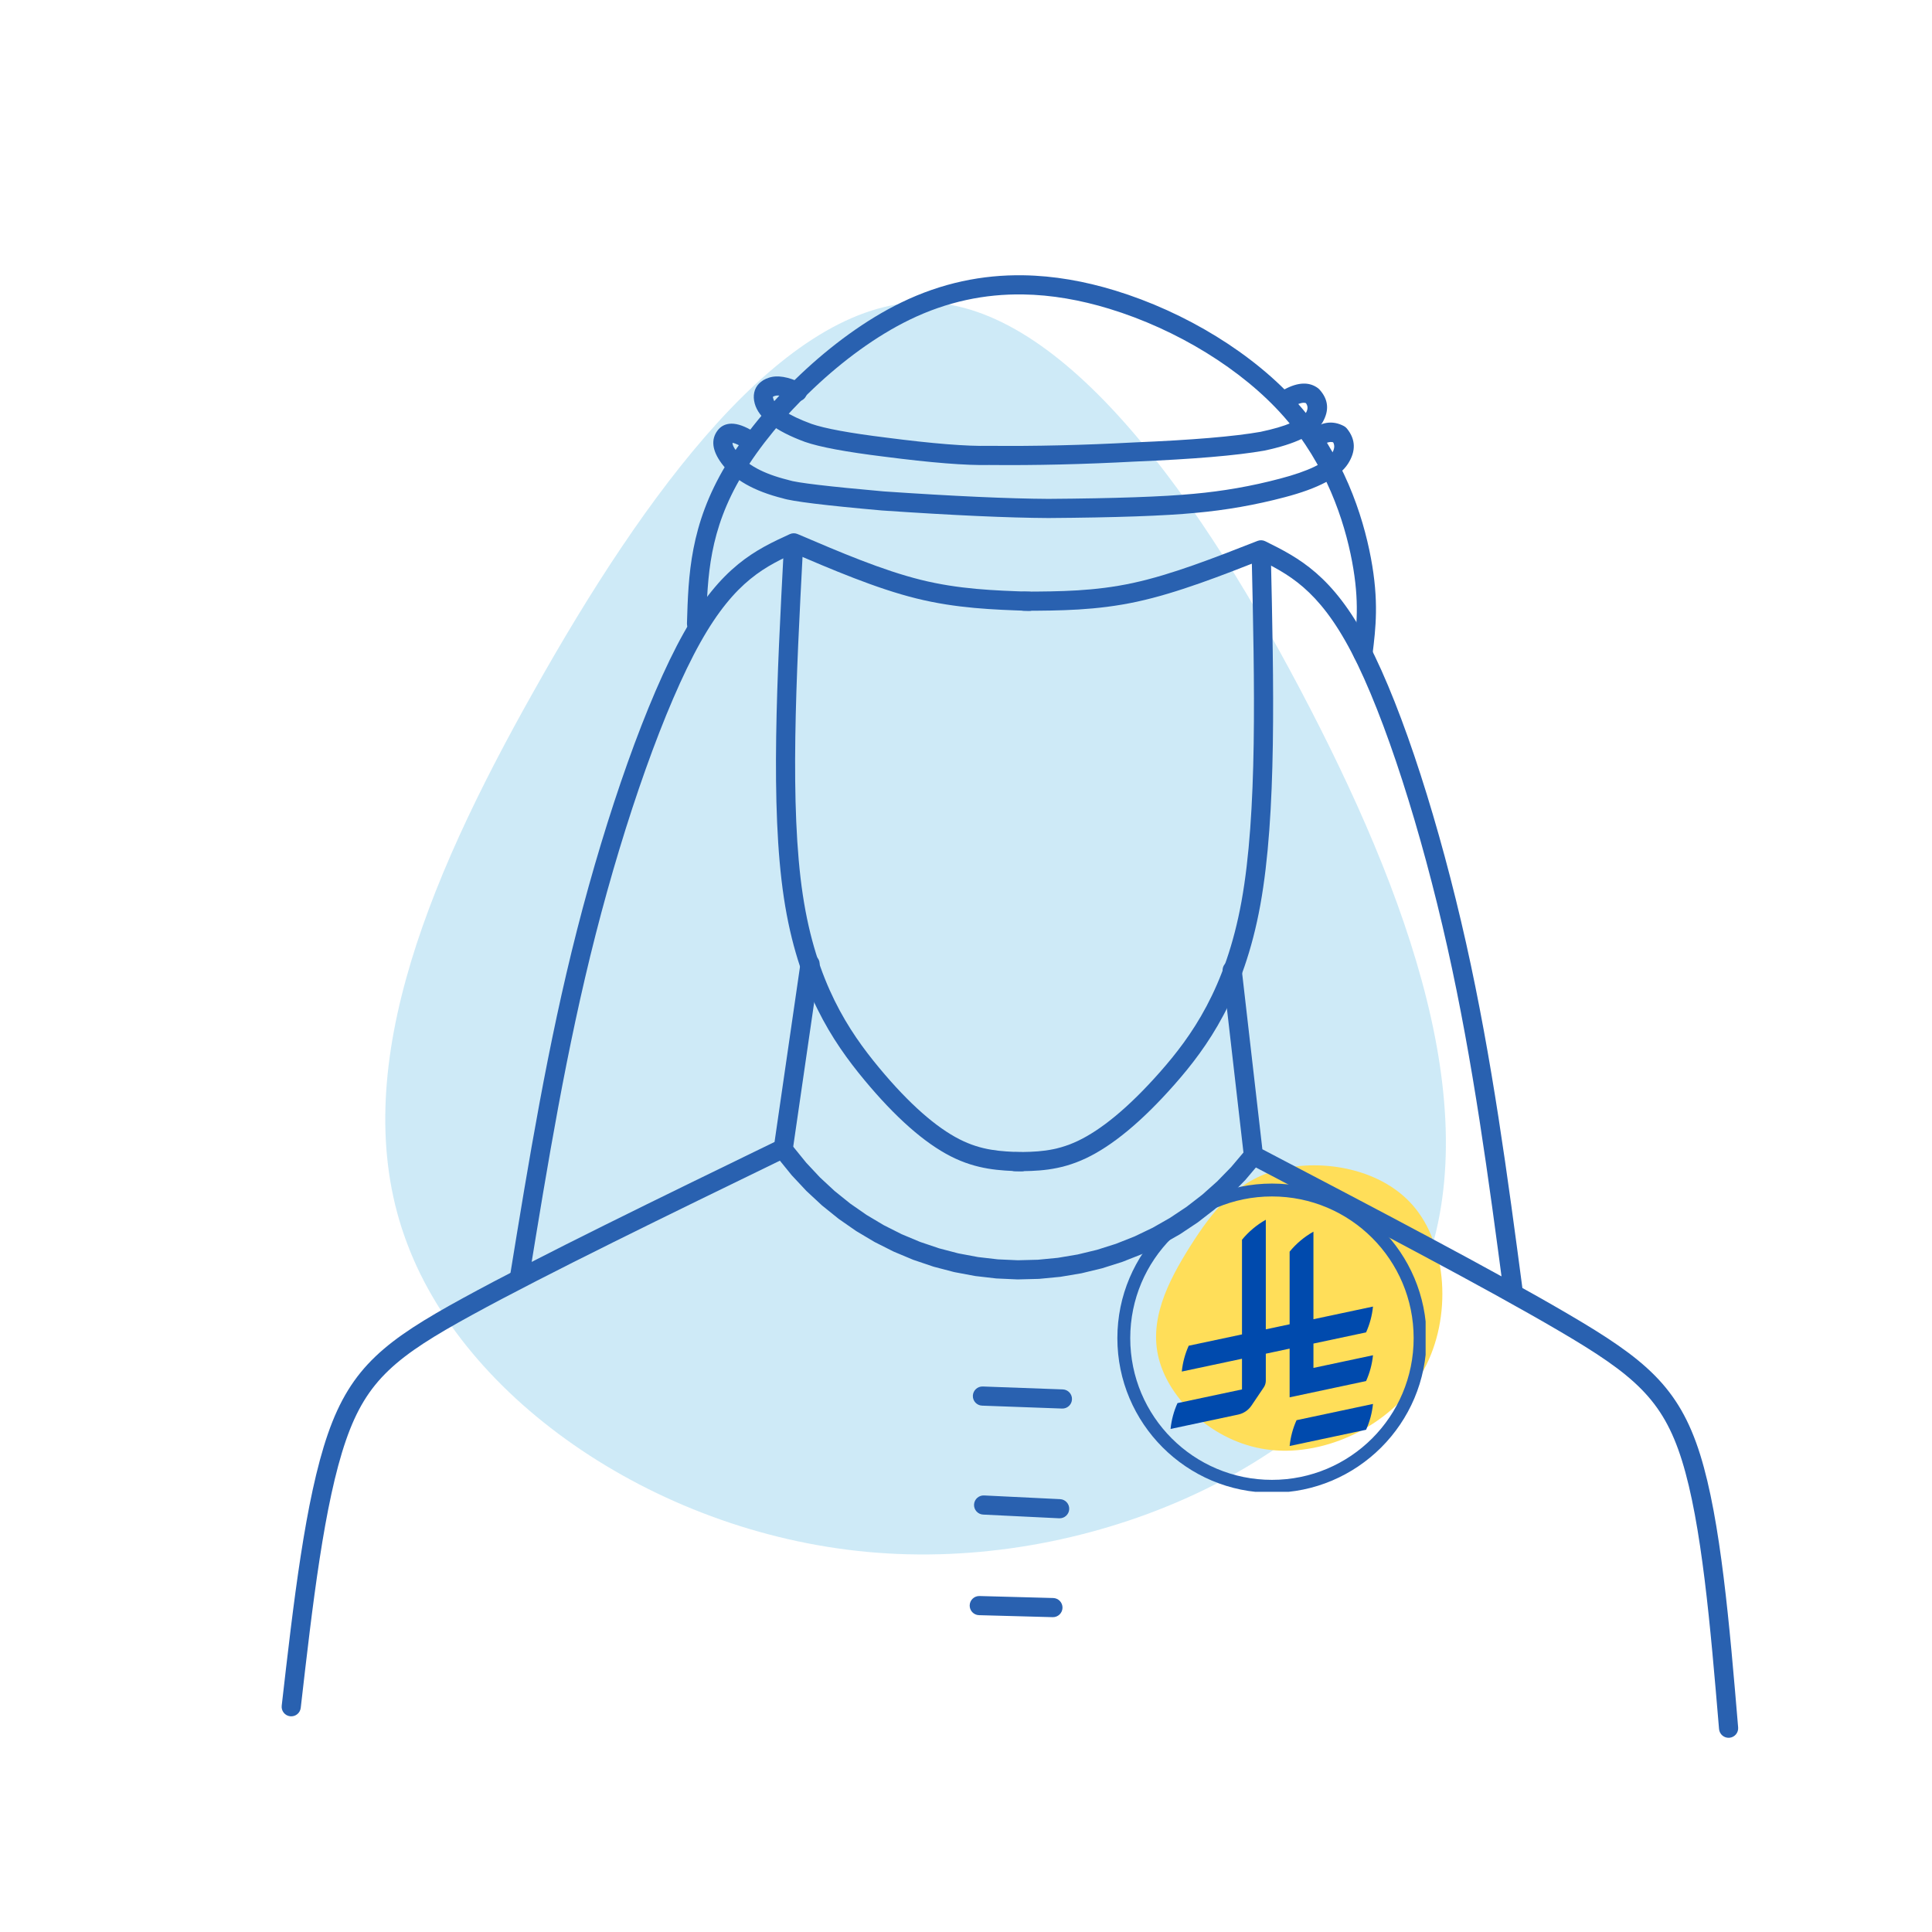 <svg xmlns="http://www.w3.org/2000/svg" xmlns:xlink="http://www.w3.org/1999/xlink" width="1080" zoomAndPan="magnify" viewBox="0 0 810 810" height="1080" preserveAspectRatio="xMidYMid meet" version="1.0"><defs><filter x="0%" y="0%" width="100%" height="100%" id="f75e45bc8a"><feColorMatrix values="0 0 0 0 1 0 0 0 0 1 0 0 0 0 1 0 0 0 1 0" color-interpolation-filters="sRGB"/></filter><mask id="eed5140b5d"><g filter="url(#f75e45bc8a)"><rect x="-81" width="972" fill="#000000" y="-81" height="972" fill-opacity="0.23"/></g></mask><clipPath id="06730af6fc"><path d="M 115 39 L 561 39 L 561 565 L 115 565 Z M 115 39 " clip-rule="nonzero"/></clipPath><clipPath id="f679dc4ed0"><path d="M 239.117 671.738 L -14.469 198.387 L 385.5 -15.887 L 639.086 457.465 Z M 239.117 671.738 " clip-rule="nonzero"/></clipPath><clipPath id="96e0f3e9b9"><path d="M 239.117 671.738 L -14.469 198.387 L 385.5 -15.887 L 639.086 457.465 Z M 239.117 671.738 " clip-rule="nonzero"/></clipPath><clipPath id="2b0a7c41cc"><rect x="0" width="633" y="0" height="658"/></clipPath><clipPath id="84aa4fd634"><path d="M 16 0.398 L 137 0.398 L 137 121 L 16 121 Z M 16 0.398 " clip-rule="nonzero"/></clipPath><clipPath id="53e2f02ffe"><path d="M 72 100 L 107.871 100 L 107.871 119 L 72 119 Z M 72 100 " clip-rule="nonzero"/></clipPath><clipPath id="1c988290b2"><path d="M 22.762 23.383 L 107.871 23.383 L 107.871 112 L 22.762 112 Z M 22.762 23.383 " clip-rule="nonzero"/></clipPath><clipPath id="1c18d0eeca"><path d="M 0.461 8.215 L 129.699 8.215 L 129.699 137.457 L 0.461 137.457 Z M 0.461 8.215 " clip-rule="nonzero"/></clipPath><clipPath id="4cec2c7496"><rect x="0" width="138" y="0" height="138"/></clipPath></defs><rect x="-81" width="972" fill="#ffffff" y="-81" height="972" fill-opacity="1"/><rect x="-81" width="972" fill="#ffffff" y="-81" height="972" fill-opacity="1"/><g mask="url(#eed5140b5d)"><g transform="matrix(1, 0, 0, 1, 46, 87)"><g clip-path="url(#2b0a7c41cc)"><g clip-path="url(#06730af6fc)"><g clip-path="url(#f679dc4ed0)"><g clip-path="url(#96e0f3e9b9)"><path fill="#28a4db" d="M 177.957 202.461 C 223.773 120.809 282.398 39.281 341.387 39.727 C 400.055 40.34 458.277 122.949 503.176 209.824 C 548.07 296.699 579.32 388.008 546.727 456 C 513.984 524.484 417.398 569.656 326.191 564.289 C 235.477 559.066 150.457 503.133 124.703 434.355 C 98.629 365.746 131.816 284.285 177.957 202.461 Z M 177.957 202.461 " fill-opacity="1" fill-rule="nonzero"/></g></g></g></g></g></g><g transform="matrix(1, 0, 0, 1, 468, 488)"><g clip-path="url(#4cec2c7496)"><g clip-path="url(#84aa4fd634)"><path fill="#ffde59" d="M 125.723 19.035 C 139.273 36.254 140.688 66.746 127.793 88.297 C 114.902 109.848 87.895 122.363 64.93 119.918 C 42.062 117.562 23.336 100.152 18.254 83.121 C 13.078 66.086 21.641 49.336 30.957 34.562 C 40.371 19.691 50.531 6.707 68.508 2.285 C 86.48 -2.234 112.266 1.812 125.723 19.035 Z M 125.723 19.035 " fill-opacity="1" fill-rule="nonzero"/></g><g clip-path="url(#53e2f02ffe)"><path fill="#004aad" d="M 75.582 107.418 C 74.066 110.777 73.066 114.418 72.684 118.242 L 104.734 111.43 C 106.246 108.074 107.246 104.43 107.633 100.605 Z M 75.582 107.418 " fill-opacity="1" fill-rule="nonzero"/></g><g clip-path="url(#1c988290b2)"><path fill="#004aad" d="M 104.734 91.02 C 106.246 87.66 107.25 84.016 107.633 80.195 L 82.668 85.504 L 82.668 75.297 L 104.734 70.609 C 106.246 67.254 107.25 63.609 107.633 59.785 L 82.664 65.09 L 82.664 28.383 C 78.84 30.531 75.441 33.387 72.68 36.762 L 72.68 67.211 L 62.695 69.332 L 62.695 23.391 C 58.871 25.535 55.473 28.395 52.711 31.77 L 52.711 71.457 L 30.371 76.203 C 28.859 79.562 27.855 83.207 27.473 87.027 L 52.711 81.664 L 52.711 94.52 L 25.664 100.266 C 24.148 103.625 23.148 107.27 22.762 111.09 L 51.078 105.074 C 53.383 104.594 55.363 103.23 56.648 101.355 L 61.844 93.656 C 62.383 92.859 62.695 91.898 62.695 90.863 L 62.695 79.543 L 72.68 77.418 L 72.68 97.836 L 104.73 91.02 Z M 104.734 91.02 " fill-opacity="1" fill-rule="nonzero"/></g><g clip-path="url(#1c18d0eeca)"><path fill="#2961b0" d="M 65.27 8.215 C 29.508 8.215 0.461 37.266 0.461 73.027 C 0.461 108.785 29.508 137.836 65.27 137.836 C 101.031 137.836 130.082 108.785 130.082 73.027 C 130.082 37.266 101.031 8.215 65.27 8.215 Z M 65.27 13.617 C 98.113 13.617 124.68 40.184 124.68 73.027 C 124.68 105.867 98.113 132.438 65.27 132.438 C 32.43 132.438 5.859 105.867 5.859 73.027 C 5.859 40.184 32.43 13.617 65.27 13.617 Z M 65.27 13.617 " fill-opacity="1" fill-rule="nonzero"/></g></g></g><path fill="#2961b0" d="M 118.109 715.109 C 123.016 672.211 127.984 628.566 137.449 601.227 C 147.227 572.969 161.965 561.82 194.145 544.211 C 226.156 526.691 276.449 502.246 326.598 477.867 L 326.59 477.871 L 326.637 477.848 L 324.426 480.879 L 335.656 403.551 C 335.977 401.355 338.012 399.836 340.207 400.152 C 342.402 400.473 343.922 402.508 343.605 404.703 L 332.375 482.031 C 332.184 483.344 331.355 484.48 330.16 485.062 L 330.105 485.09 C 279.879 509.508 229.801 533.852 198 551.254 C 166.344 568.578 153.82 578.48 145.039 603.855 C 135.938 630.148 131.043 672.711 126.086 716.02 C 125.836 718.223 123.844 719.805 121.641 719.555 C 119.438 719.301 117.855 717.312 118.109 715.109 Z M 118.109 715.109 " fill-opacity="1" fill-rule="nonzero"/><path fill="#2961b0" d="M 728.723 724.227 C 725.098 681.203 721.434 637.43 712.793 609.82 C 703.863 581.285 689.465 569.699 657.824 551.137 C 626.348 532.668 576.812 506.73 527.414 480.867 L 527.422 480.867 L 527.375 480.844 L 529.496 483.941 L 520.578 406.312 C 520.324 404.109 518.332 402.527 516.129 402.781 C 513.926 403.035 512.344 405.023 512.598 407.227 L 521.516 484.855 C 521.668 486.176 522.461 487.336 523.637 487.953 L 523.684 487.977 L 523.688 487.98 C 573.164 513.887 622.496 539.719 653.762 558.062 C 684.887 576.324 697.109 586.598 705.129 612.223 C 713.441 638.773 717.062 681.465 720.719 724.902 C 720.906 727.113 722.848 728.754 725.059 728.566 C 727.27 728.379 728.91 726.438 728.723 724.227 Z M 728.723 724.227 " fill-opacity="1" fill-rule="nonzero"/><path fill="#2961b0" d="M 336.648 229.934 C 333.789 284.312 330.984 338.035 336.582 375.195 C 342.117 411.941 355.902 432.387 368.535 447.621 C 381.336 463.051 392.656 472.742 402.223 477.621 C 411.617 482.418 419.602 482.734 428.371 483.051 C 430.586 483.129 432.32 484.992 432.238 487.207 C 432.16 489.422 430.301 491.156 428.082 491.078 C 419.277 490.762 409.691 490.449 398.57 484.777 C 387.621 479.191 375.48 468.574 362.355 452.75 C 349.062 436.723 334.449 414.961 328.641 376.391 C 322.891 338.234 325.789 283.547 328.629 229.512 C 328.746 227.297 330.637 225.594 332.852 225.711 C 335.066 225.828 336.766 227.719 336.648 229.934 Z M 336.648 229.934 " fill-opacity="1" fill-rule="nonzero"/><path fill="#2961b0" d="M 524.77 232.742 C 526.004 287.184 527.203 340.969 520.5 377.941 C 513.867 414.508 499.48 434.531 486.398 449.383 C 473.141 464.422 461.539 473.77 451.828 478.363 C 442.293 482.875 434.305 482.957 425.531 483.008 C 423.312 483.02 421.527 484.828 421.539 487.047 C 421.551 489.266 423.359 491.051 425.578 491.039 C 434.387 490.988 443.98 490.961 455.266 485.621 L 455.266 485.625 C 466.375 480.367 478.828 470.117 492.422 454.691 C 506.188 439.07 521.441 417.754 528.402 379.375 C 535.289 341.41 534.027 286.656 532.801 232.559 C 532.75 230.344 530.91 228.586 528.695 228.637 C 526.477 228.688 524.719 230.523 524.77 232.742 Z M 524.77 232.742 " fill-opacity="1" fill-rule="nonzero"/><path fill="#2961b0" d="M 213.746 535.375 C 221.645 486.906 229.574 438.23 241.953 389.77 C 254.309 341.406 271.164 292.984 286.652 265.371 C 302.449 237.207 316.98 230.438 331.121 223.941 C 332.152 223.469 333.336 223.453 334.375 223.898 C 352.367 231.586 369.965 239.094 386.039 243.086 C 402.031 247.055 416.625 247.566 431.652 248.078 C 433.867 248.156 435.605 250.012 435.527 252.23 C 435.453 254.445 433.594 256.184 431.379 256.105 C 416.414 255.594 401.023 255.078 384.105 250.879 C 367.277 246.703 349.051 238.902 331.223 231.285 L 334.473 231.242 C 321.203 237.336 308.324 243.152 293.66 269.301 C 278.688 295.996 262.035 343.609 249.734 391.758 C 237.457 439.816 229.578 488.141 221.672 536.668 C 221.316 538.855 219.25 540.34 217.062 539.984 C 214.871 539.629 213.387 537.562 213.746 535.375 Z M 213.746 535.375 " fill-opacity="1" fill-rule="nonzero"/><path fill="#2961b0" d="M 638.496 541.719 C 632.051 493.035 625.578 444.145 614.648 395.336 C 603.742 346.625 588.34 297.723 573.684 269.656 C 558.738 241.035 544.414 233.832 530.473 226.922 C 529.457 226.418 528.277 226.367 527.223 226.781 C 509.008 233.926 491.195 240.906 475.008 244.414 C 458.906 247.902 444.305 247.977 429.266 248.043 C 427.051 248.051 425.258 249.859 425.27 252.078 C 425.277 254.293 427.086 256.086 429.301 256.074 C 444.273 256.008 459.676 255.953 476.711 252.262 C 493.656 248.59 512.105 241.34 530.156 234.258 L 526.906 234.117 C 539.988 240.602 552.688 246.801 566.566 273.375 C 580.734 300.508 595.953 348.598 606.812 397.094 C 617.648 445.496 624.078 494.035 630.535 542.773 C 630.828 544.973 632.844 546.52 635.043 546.227 C 637.242 545.938 638.789 543.918 638.496 541.719 Z M 638.496 541.719 " fill-opacity="1" fill-rule="nonzero"/><path fill="#2961b0" d="M 288.008 261.41 C 288.617 241.227 289.219 220.195 304.332 194.996 C 319.23 170.16 348.266 141.199 377.852 126.828 C 394.82 118.586 411.934 115.156 428.992 115.41 C 441.906 115.605 454.742 117.906 467.422 121.777 C 496.734 130.723 525.734 148.215 544.438 169.535 C 563.195 190.926 571.359 215.898 574.746 233.875 C 578.168 252.035 576.773 263.398 575.422 274.395 C 575.152 276.598 573.148 278.164 570.945 277.891 C 568.742 277.621 567.18 275.617 567.449 273.414 C 568.77 262.672 570.043 252.289 566.855 235.359 C 563.629 218.25 555.898 194.789 538.398 174.832 C 520.836 154.809 493.203 138.043 465.078 129.457 C 452.988 125.77 440.91 123.621 428.875 123.441 C 413.02 123.207 397.156 126.379 381.359 134.055 C 353.34 147.664 325.414 175.465 311.223 199.125 C 297.25 222.418 296.641 241.613 296.035 261.652 C 295.969 263.867 294.117 265.609 291.902 265.543 C 289.684 265.477 287.941 263.625 288.008 261.41 Z M 288.008 261.41 " fill-opacity="1" fill-rule="nonzero"/><path fill="#2961b0" d="M 332.586 167.883 C 328.945 166.105 326.367 165.477 324.859 165.988 L 324.809 166.004 C 324.379 166.145 324.102 166.277 323.984 166.402 C 324.023 166.359 324.051 166.309 324.062 166.254 C 324.031 166.406 324.066 166.676 324.172 167.066 L 324.168 167.055 C 325.113 170.562 330.469 174.117 340.23 177.719 L 340.16 177.695 C 345.805 179.66 356.266 181.582 371.539 183.465 L 371.566 183.469 C 391.004 185.992 405.328 187.141 414.539 186.922 L 414.676 186.918 C 433.953 187.113 454.23 186.637 475.508 185.488 L 475.559 185.484 C 499.746 184.488 517.418 183.004 528.57 181.035 L 528.438 181.059 C 539.219 178.781 545.621 176.051 547.645 172.871 L 547.551 173.027 C 548.488 171.395 548.383 169.945 547.23 168.688 L 547.781 169.188 C 546.859 168.496 545.055 168.867 542.359 170.305 C 540.402 171.348 537.969 170.609 536.926 168.652 C 535.883 166.691 536.625 164.262 538.582 163.219 C 544.281 160.18 548.957 160.027 552.605 162.766 C 552.805 162.914 552.988 163.082 553.156 163.266 C 556.945 167.41 557.402 171.996 554.52 177.023 L 554.422 177.18 C 551.191 182.262 543.086 186.176 530.102 188.918 L 529.969 188.945 C 518.461 190.973 500.438 192.496 475.891 193.512 L 475.941 193.508 C 454.492 194.664 434.043 195.145 414.594 194.949 L 414.73 194.949 C 405.109 195.18 390.379 194.008 370.531 191.434 L 370.559 191.438 C 354.715 189.484 343.703 187.434 337.52 185.277 L 337.449 185.254 C 325.094 180.695 318.078 175.328 316.414 169.148 L 316.41 169.137 C 315.977 167.508 315.906 165.992 316.207 164.586 C 316.512 163.141 317.18 161.887 318.207 160.824 C 319.25 159.738 320.625 158.922 322.324 158.367 L 322.273 158.383 C 325.871 157.16 330.48 157.922 336.105 160.66 C 338.098 161.633 338.926 164.035 337.957 166.031 C 336.984 168.023 334.582 168.852 332.586 167.883 Z M 332.586 167.883 " fill-opacity="1" fill-rule="nonzero"/><path fill="#2961b0" d="M 548.887 180.852 C 553.828 176.844 558.684 176.105 563.445 178.637 C 563.914 178.883 564.328 179.223 564.668 179.633 C 568.398 184.184 568.559 189.125 565.141 194.453 L 565.137 194.457 C 561.496 200.117 552.648 204.789 538.594 208.469 L 538.605 208.465 C 526.391 211.703 513.91 213.895 501.16 215.035 L 501.188 215.031 C 488.266 216.273 467.715 216.992 439.539 217.188 L 439.488 217.188 C 422.637 217.094 399.465 216.043 369.969 214.035 L 369.887 214.031 C 345.844 211.902 331.906 210.188 328.074 208.891 L 328.398 208.984 C 316.129 205.941 307.508 201.043 302.531 194.289 C 298.551 188.883 297.992 184.277 300.848 180.477 L 300.84 180.492 C 302.031 178.895 303.637 177.961 305.66 177.691 C 308.148 177.359 311.191 178.211 314.785 180.242 C 316.715 181.336 317.395 183.785 316.301 185.715 C 315.211 187.648 312.762 188.328 310.828 187.234 C 308.801 186.086 307.43 185.559 306.719 185.652 C 306.934 185.625 307.121 185.504 307.277 185.293 L 307.266 185.305 C 306.805 185.922 307.383 187.328 309 189.527 C 312.828 194.723 319.938 198.613 330.332 201.188 C 330.441 201.215 330.547 201.246 330.652 201.285 C 333.875 202.375 347.191 203.957 370.598 206.031 L 370.516 206.023 C 399.844 208.02 422.848 209.062 439.531 209.156 L 439.48 209.156 C 467.422 208.961 487.734 208.254 500.418 207.035 L 500.445 207.035 C 512.738 205.934 524.773 203.824 536.547 200.699 L 536.559 200.699 C 548.594 197.547 555.871 194.02 558.383 190.113 L 558.379 190.117 C 559.695 188.066 559.723 186.27 558.457 184.73 L 559.68 185.73 C 558.047 184.859 556.133 185.316 553.945 187.09 C 552.223 188.484 549.695 188.223 548.297 186.5 C 546.898 184.777 547.164 182.246 548.887 180.852 Z M 548.887 180.852 " fill-opacity="1" fill-rule="nonzero"/><path fill="#2961b0" d="M 527.828 487.945 L 522.238 494.559 C 522.176 494.629 522.113 494.699 522.047 494.766 L 516.004 500.973 C 515.938 501.039 515.871 501.105 515.801 501.168 L 509.336 506.934 C 509.266 506.996 509.195 507.059 509.121 507.113 L 502.27 512.414 C 502.195 512.469 502.117 512.523 502.039 512.578 L 494.832 517.379 C 494.754 517.434 494.672 517.48 494.594 517.527 L 487.066 521.812 C 486.984 521.859 486.898 521.906 486.816 521.945 L 479.004 525.691 C 478.922 525.73 478.836 525.77 478.746 525.805 L 470.695 528.992 C 470.605 529.027 470.52 529.059 470.43 529.086 L 462.172 531.703 C 462.082 531.73 461.992 531.758 461.898 531.777 L 453.48 533.809 C 453.387 533.828 453.297 533.848 453.203 533.863 L 444.66 535.297 C 444.566 535.312 444.473 535.324 444.379 535.332 L 435.758 536.16 C 435.664 536.172 435.57 536.176 435.477 536.18 L 426.82 536.398 C 426.723 536.402 426.629 536.402 426.535 536.398 L 417.875 536.008 C 417.781 536.004 417.688 535.996 417.594 535.988 L 408.984 534.992 C 408.891 534.98 408.797 534.965 408.703 534.949 L 400.184 533.352 C 400.09 533.332 400 533.312 399.906 533.289 L 391.52 531.094 C 391.43 531.07 391.34 531.043 391.25 531.012 L 383.039 528.234 C 382.949 528.203 382.859 528.172 382.773 528.137 L 374.777 524.785 C 374.691 524.75 374.605 524.711 374.52 524.668 L 366.777 520.766 C 366.695 520.723 366.613 520.68 366.531 520.629 L 359.082 516.195 C 359.004 516.145 358.922 516.094 358.848 516.043 L 351.727 511.094 C 351.652 511.039 351.574 510.98 351.504 510.922 L 344.75 505.484 C 344.676 505.426 344.605 505.363 344.535 505.301 L 338.184 499.402 C 338.113 499.336 338.047 499.27 337.984 499.203 L 332.062 492.871 C 331.996 492.805 331.934 492.73 331.875 492.66 L 326.41 485.926 C 325.016 484.207 325.277 481.676 327 480.277 C 328.723 478.883 331.25 479.145 332.648 480.867 L 338.113 487.598 L 337.926 487.383 L 343.848 493.715 L 343.648 493.516 L 350 499.414 L 349.789 499.23 L 356.539 504.668 L 356.312 504.496 L 363.43 509.445 L 363.195 509.293 L 370.641 513.73 L 370.395 513.594 L 378.137 517.496 L 377.879 517.379 L 385.875 520.727 L 385.609 520.629 L 393.824 523.406 L 393.551 523.324 L 401.941 525.52 L 401.664 525.457 L 410.184 527.055 L 409.906 527.012 L 418.516 528.008 L 418.234 527.984 L 426.895 528.375 L 426.613 528.371 L 435.273 528.148 L 434.988 528.168 L 443.613 527.336 L 443.332 527.375 L 451.875 525.941 L 451.598 526 L 460.02 523.969 L 459.746 524.047 L 468.004 521.43 L 467.738 521.523 L 475.789 518.336 L 475.531 518.449 L 483.34 514.703 L 483.09 514.836 L 490.617 510.551 L 490.379 510.695 L 497.586 505.895 L 497.355 506.059 L 504.207 500.762 L 503.992 500.941 L 510.453 495.176 L 510.25 495.371 L 516.293 489.164 L 516.102 489.371 L 521.695 482.758 C 523.125 481.066 525.66 480.852 527.352 482.285 C 529.047 483.715 529.258 486.25 527.828 487.945 Z M 527.828 487.945 " fill-opacity="1" fill-rule="nonzero"/><path fill="#2961b0" d="M 445.273 590.543 L 411.742 589.32 C 409.527 589.238 407.797 587.379 407.875 585.16 C 407.957 582.945 409.82 581.215 412.035 581.293 L 445.566 582.516 C 447.781 582.594 449.516 584.457 449.434 586.676 C 449.352 588.891 447.492 590.621 445.273 590.543 Z M 445.273 590.543 " fill-opacity="1" fill-rule="nonzero"/><path fill="#2961b0" d="M 444.066 636.551 L 412.188 634.996 C 409.973 634.887 408.266 633.004 408.371 630.789 C 408.48 628.574 410.363 626.867 412.578 626.973 L 444.457 628.527 C 446.672 628.637 448.379 630.52 448.273 632.734 C 448.164 634.949 446.281 636.656 444.066 636.551 Z M 444.066 636.551 " fill-opacity="1" fill-rule="nonzero"/><path fill="#2961b0" d="M 441.336 678.004 L 410.453 677.168 C 408.234 677.109 406.488 675.262 406.547 673.043 C 406.605 670.828 408.453 669.078 410.672 669.141 L 441.551 669.977 C 443.77 670.035 445.52 671.883 445.457 674.102 C 445.398 676.316 443.551 678.066 441.336 678.004 Z M 441.336 678.004 " fill-opacity="1" fill-rule="nonzero"/></svg>